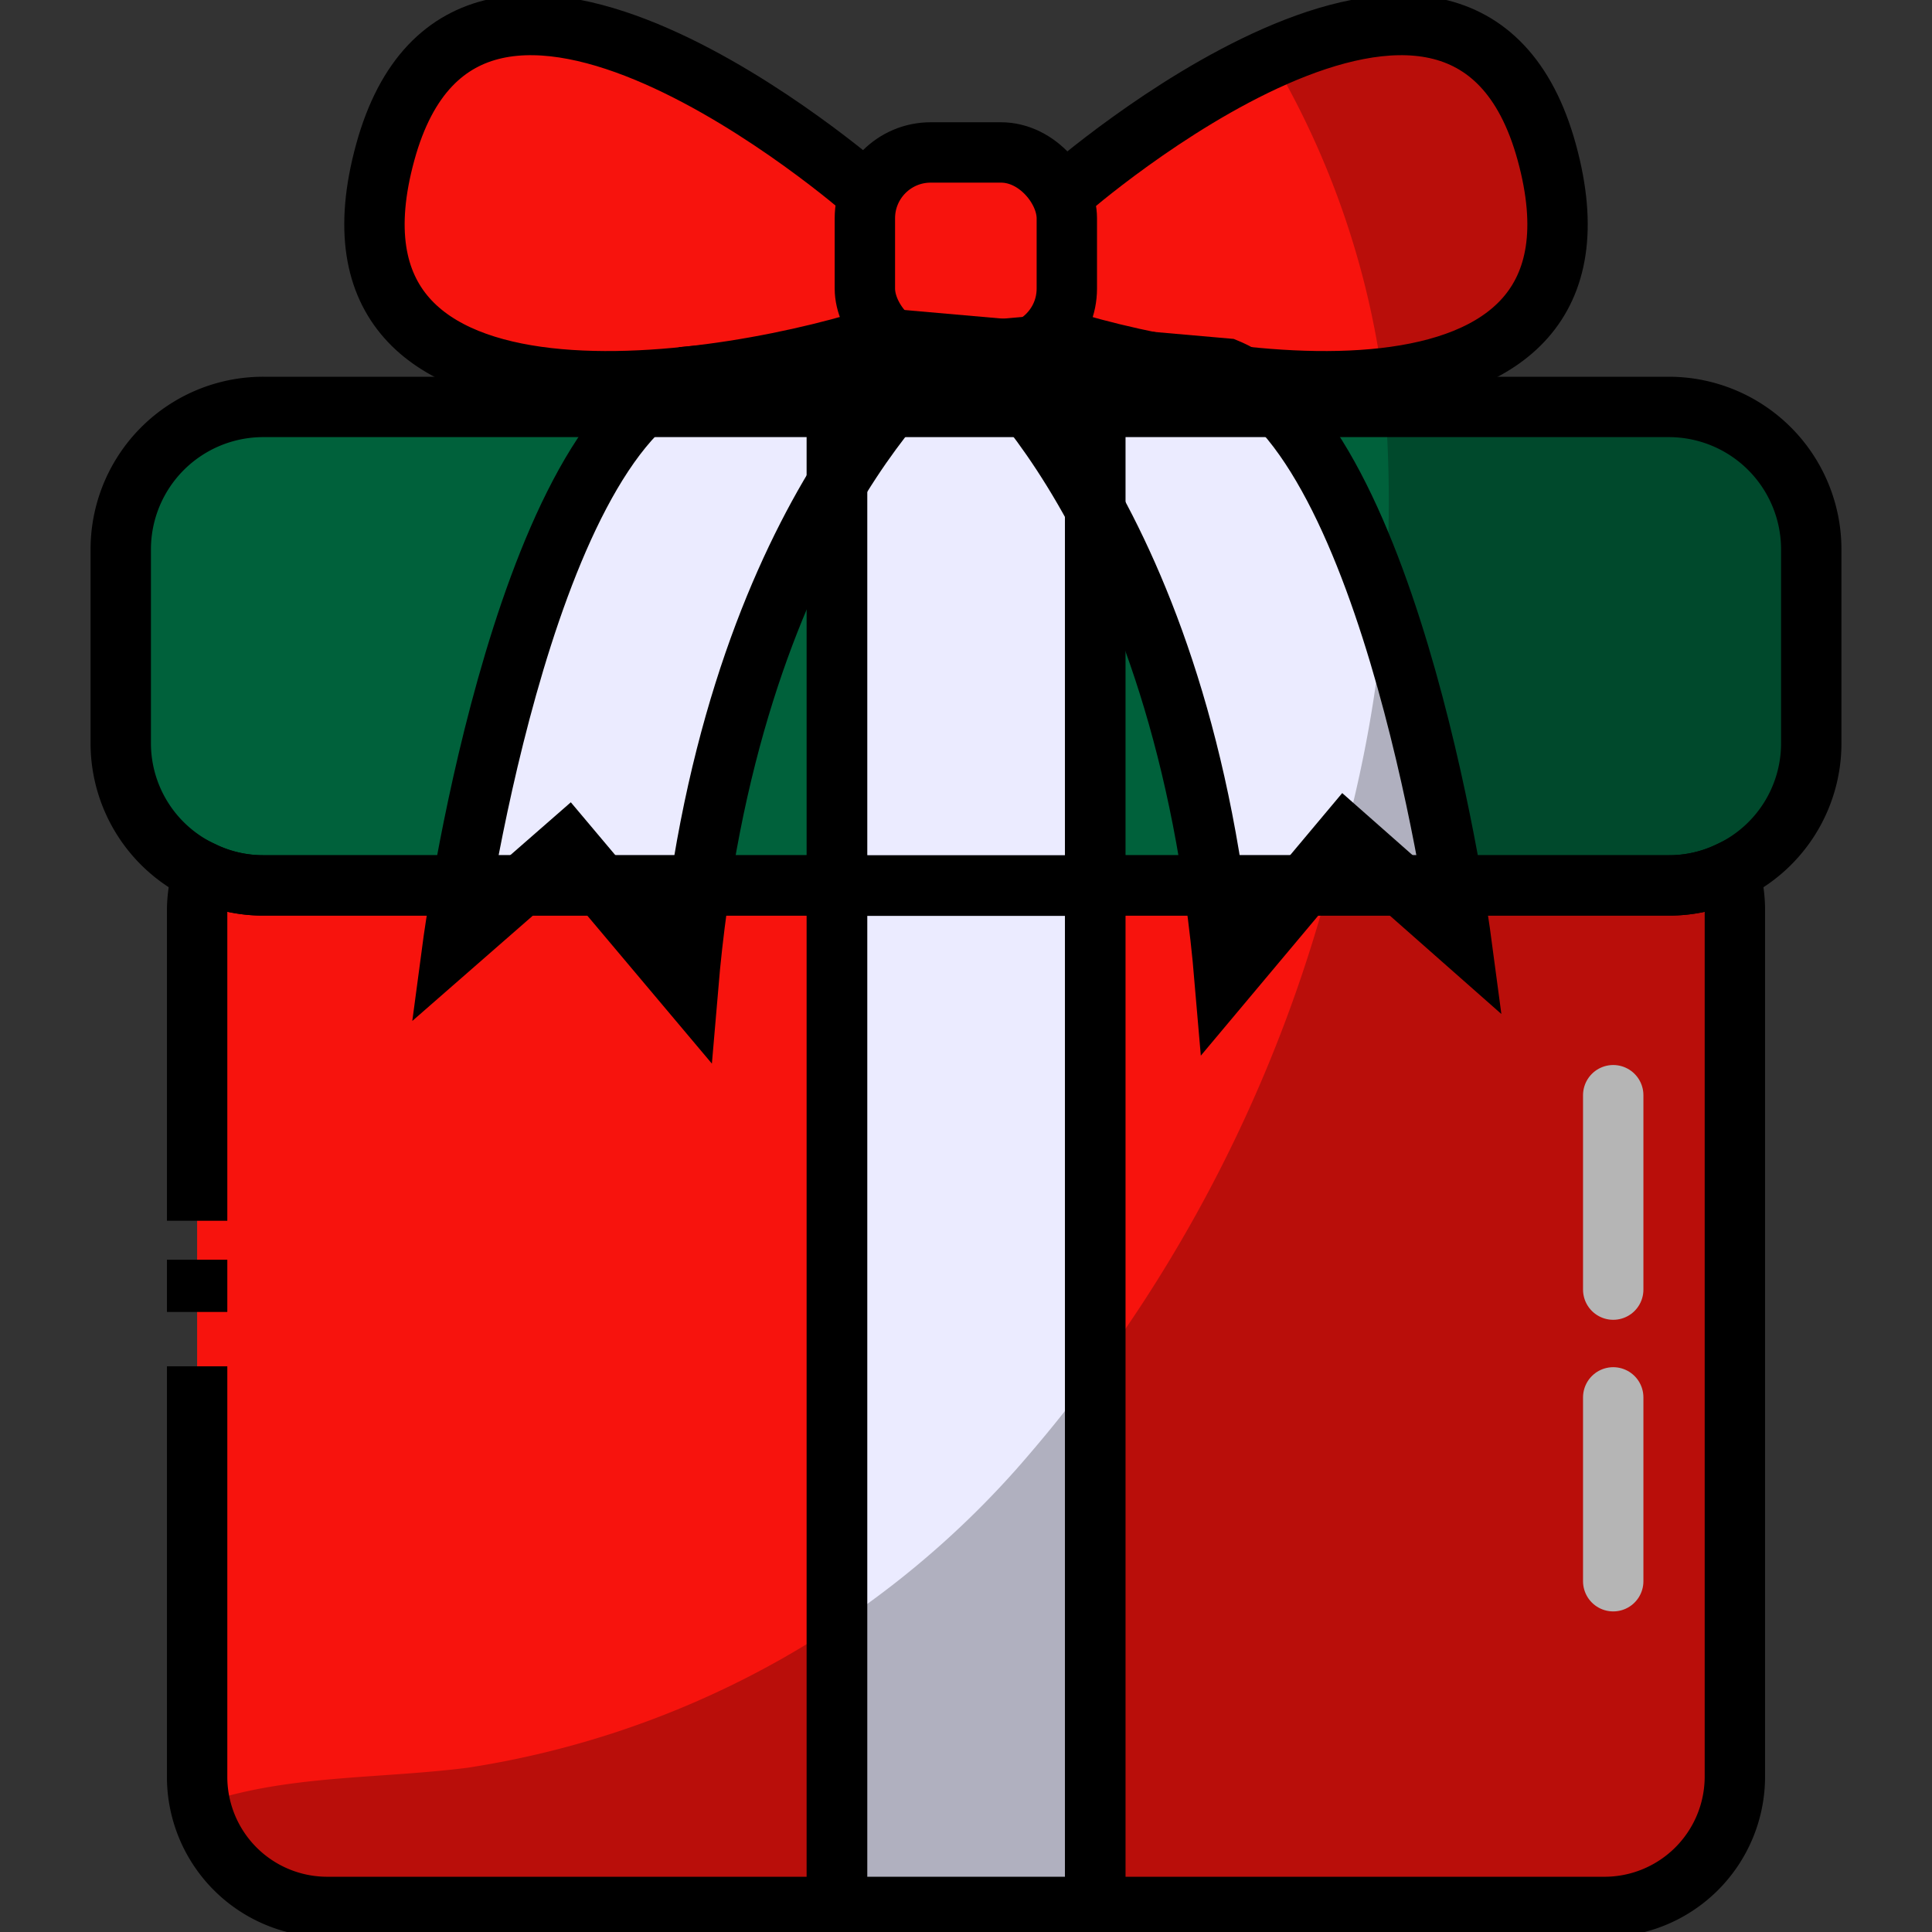<svg viewBox="0 0 64 64" xmlns="http://www.w3.org/2000/svg"><rect x="0" y="0" width="64" height="64" fill="#333333" stroke="none"/><defs><style>.cls-1{isolation:isolate;}.cls-2{fill:#ebebff;}.cls-3{fill:#f7130d;}.cls-4{fill:#00613b;}.cls-5,.cls-6,.cls-7{fill:none;}.cls-5{stroke:#f2f2f2;stroke-linecap:round;stroke-linejoin:round;}.cls-5,.cls-6{stroke-width:2px;}.cls-6,.cls-7{stroke:#000;stroke-miterlimit:10;}.cls-7{stroke-width:0;opacity:0.16;}.cls-8{mix-blend-mode:multiply;}.cls-9{opacity:0.25;}</style></defs><title>Icon Color</title><g class="cls-1"><g data-name="Layer 1" id="Layer_1"><g id="Vector"><rect height="33.84" width="8.56" y="29.33" x="27.72" class="cls-2"></rect><path d="M8.73,29.33h19V63.17H10.85a4.31,4.31,0,0,1-4.32-4.31V30.18a4.31,4.31,0,0,1,.2-1.3A4.59,4.59,0,0,0,8.73,29.33Z" class="cls-3"></path><path d="M57.47,30.18V58.86a4.32,4.32,0,0,1-4.32,4.31H36.28V29.33h19a4.59,4.59,0,0,0,2-.45A4.31,4.31,0,0,1,57.47,30.18Z" class="cls-3"></path><rect height="15.86" width="8.56" y="13.48" x="27.72" class="cls-2"></rect><path d="M8.73,13.48h19V29.33h-19a4.59,4.59,0,0,1-2-.45A4.69,4.69,0,0,1,4,24.63V18.2A4.72,4.72,0,0,1,8.73,13.48Z" class="cls-4"></path><path d="M60,18.2v6.43a4.69,4.69,0,0,1-2.72,4.25,4.59,4.59,0,0,1-2,.45h-19V13.48h19A4.72,4.72,0,0,1,60,18.2Z" class="cls-4"></path><path d="M28.65,6.32S15.55-5.14,12.76,5.05s11.6,7.74,16.68,6" class="cls-3"></path><path d="M35.35,6.32S48.45-5.14,51.24,5.05s-11.6,7.74-16.68,6" class="cls-3"></path><path d="M31.17,11.74s-7.07,5.54-8.38,21L18.8,28,15,31.32s2.21-16.58,7.75-18.84Z" class="cls-2"></path><path d="M48.39,31.07,44.57,27.7l-4,4.77c-1.31-15.43-8.37-21-8.37-21l8.43.74C46.18,14.5,48.39,31.07,48.39,31.07Z" class="cls-2"></path><rect rx="2.18" height="6.69" width="6.69" y="5.05" x="28.65" class="cls-3"></rect><line y2="42.72" x2="53.44" y1="36.28" x1="53.44" class="cls-5"></line><line y2="52.38" x2="53.44" y1="46.29" x1="53.44" class="cls-5"></line></g><g id="Line"><rect height="33.84" width="8.56" y="29.33" x="27.72" class="cls-6"></rect><line y2="41.73" x2="6.53" y1="43.46" x1="6.53" class="cls-6"></line><path d="M6.53,40.44V30.18a4.31,4.31,0,0,1,.2-1.3,4.59,4.59,0,0,0,2,.45h19V63.17H10.85a4.31,4.31,0,0,1-4.32-4.31V45.26" class="cls-6"></path><path d="M57.47,30.18V58.86a4.32,4.32,0,0,1-4.32,4.31H36.28V29.33h19a4.59,4.59,0,0,0,2-.45A4.31,4.31,0,0,1,57.47,30.18Z" class="cls-6"></path><rect height="15.86" width="8.56" y="13.48" x="27.72" class="cls-6"></rect><path d="M8.73,13.48h19V29.33h-19a4.59,4.59,0,0,1-2-.45A4.69,4.69,0,0,1,4,24.63V18.2A4.72,4.72,0,0,1,8.73,13.48Z" class="cls-6"></path><path d="M60,18.2v6.43a4.69,4.69,0,0,1-2.72,4.25,4.59,4.59,0,0,1-2,.45h-19V13.48h19A4.72,4.72,0,0,1,60,18.2Z" class="cls-6"></path><path d="M28.65,6.32S15.55-5.14,12.76,5.05s11.6,7.74,16.68,6" class="cls-6"></path><path d="M35.35,6.32S48.45-5.14,51.24,5.05s-11.6,7.74-16.68,6" class="cls-6"></path><path d="M31.17,11.74s-7.07,5.54-8.38,21L18.8,28,15,31.32s2.21-16.58,7.75-18.84Z" class="cls-6"></path><path d="M48.39,31.07,44.57,27.7l-4,4.77c-1.31-15.43-8.37-21-8.37-21l8.43.74C46.18,14.5,48.39,31.07,48.39,31.07Z" class="cls-6"></path><rect rx="2.18" height="6.69" width="6.69" y="5.05" x="28.65" class="cls-6"></rect><path d="M39.46,3.87s3.47,3.73,1.68,8.43L35.4,11l.79-4.72A34,34,0,0,1,39.46,3.87Z" class="cls-7"></path><path d="M4,21.64v3.59a4,4,0,0,0,2.64,3.61h0l8.74-.5a.08.08,0,0,0,.07-.08l.36-10.78s0-.08-.08-.08L8,17.5a4.63,4.63,0,0,0-4,4.14Z" class="cls-7"></path></g><g class="cls-8" id="Shadow"><g class="cls-9"><path d="M55.27,13.48H45.89a42.64,42.64,0,0,1-2.16,16.89A47.93,47.93,0,0,1,33.64,48.7a30.51,30.51,0,0,1-18.16,9.86c-2.68.34-5.43.25-8,.95-.27.07-.53.16-.8.25a4.31,4.31,0,0,0,4.22,3.41h42.3a4.32,4.32,0,0,0,4.32-4.31V30.18a4.31,4.31,0,0,0-.2-1.3A4.69,4.69,0,0,0,60,24.63V18.2A4.72,4.72,0,0,0,55.27,13.48Z"></path><path d="M45.69,11.77c0,.25.05.5.08.75,3.92-.42,6.87-2.34,5.47-7.47S45.78.28,42.12,1.92A28.24,28.24,0,0,1,45.69,11.77Z"></path></g></g></g></g></svg>